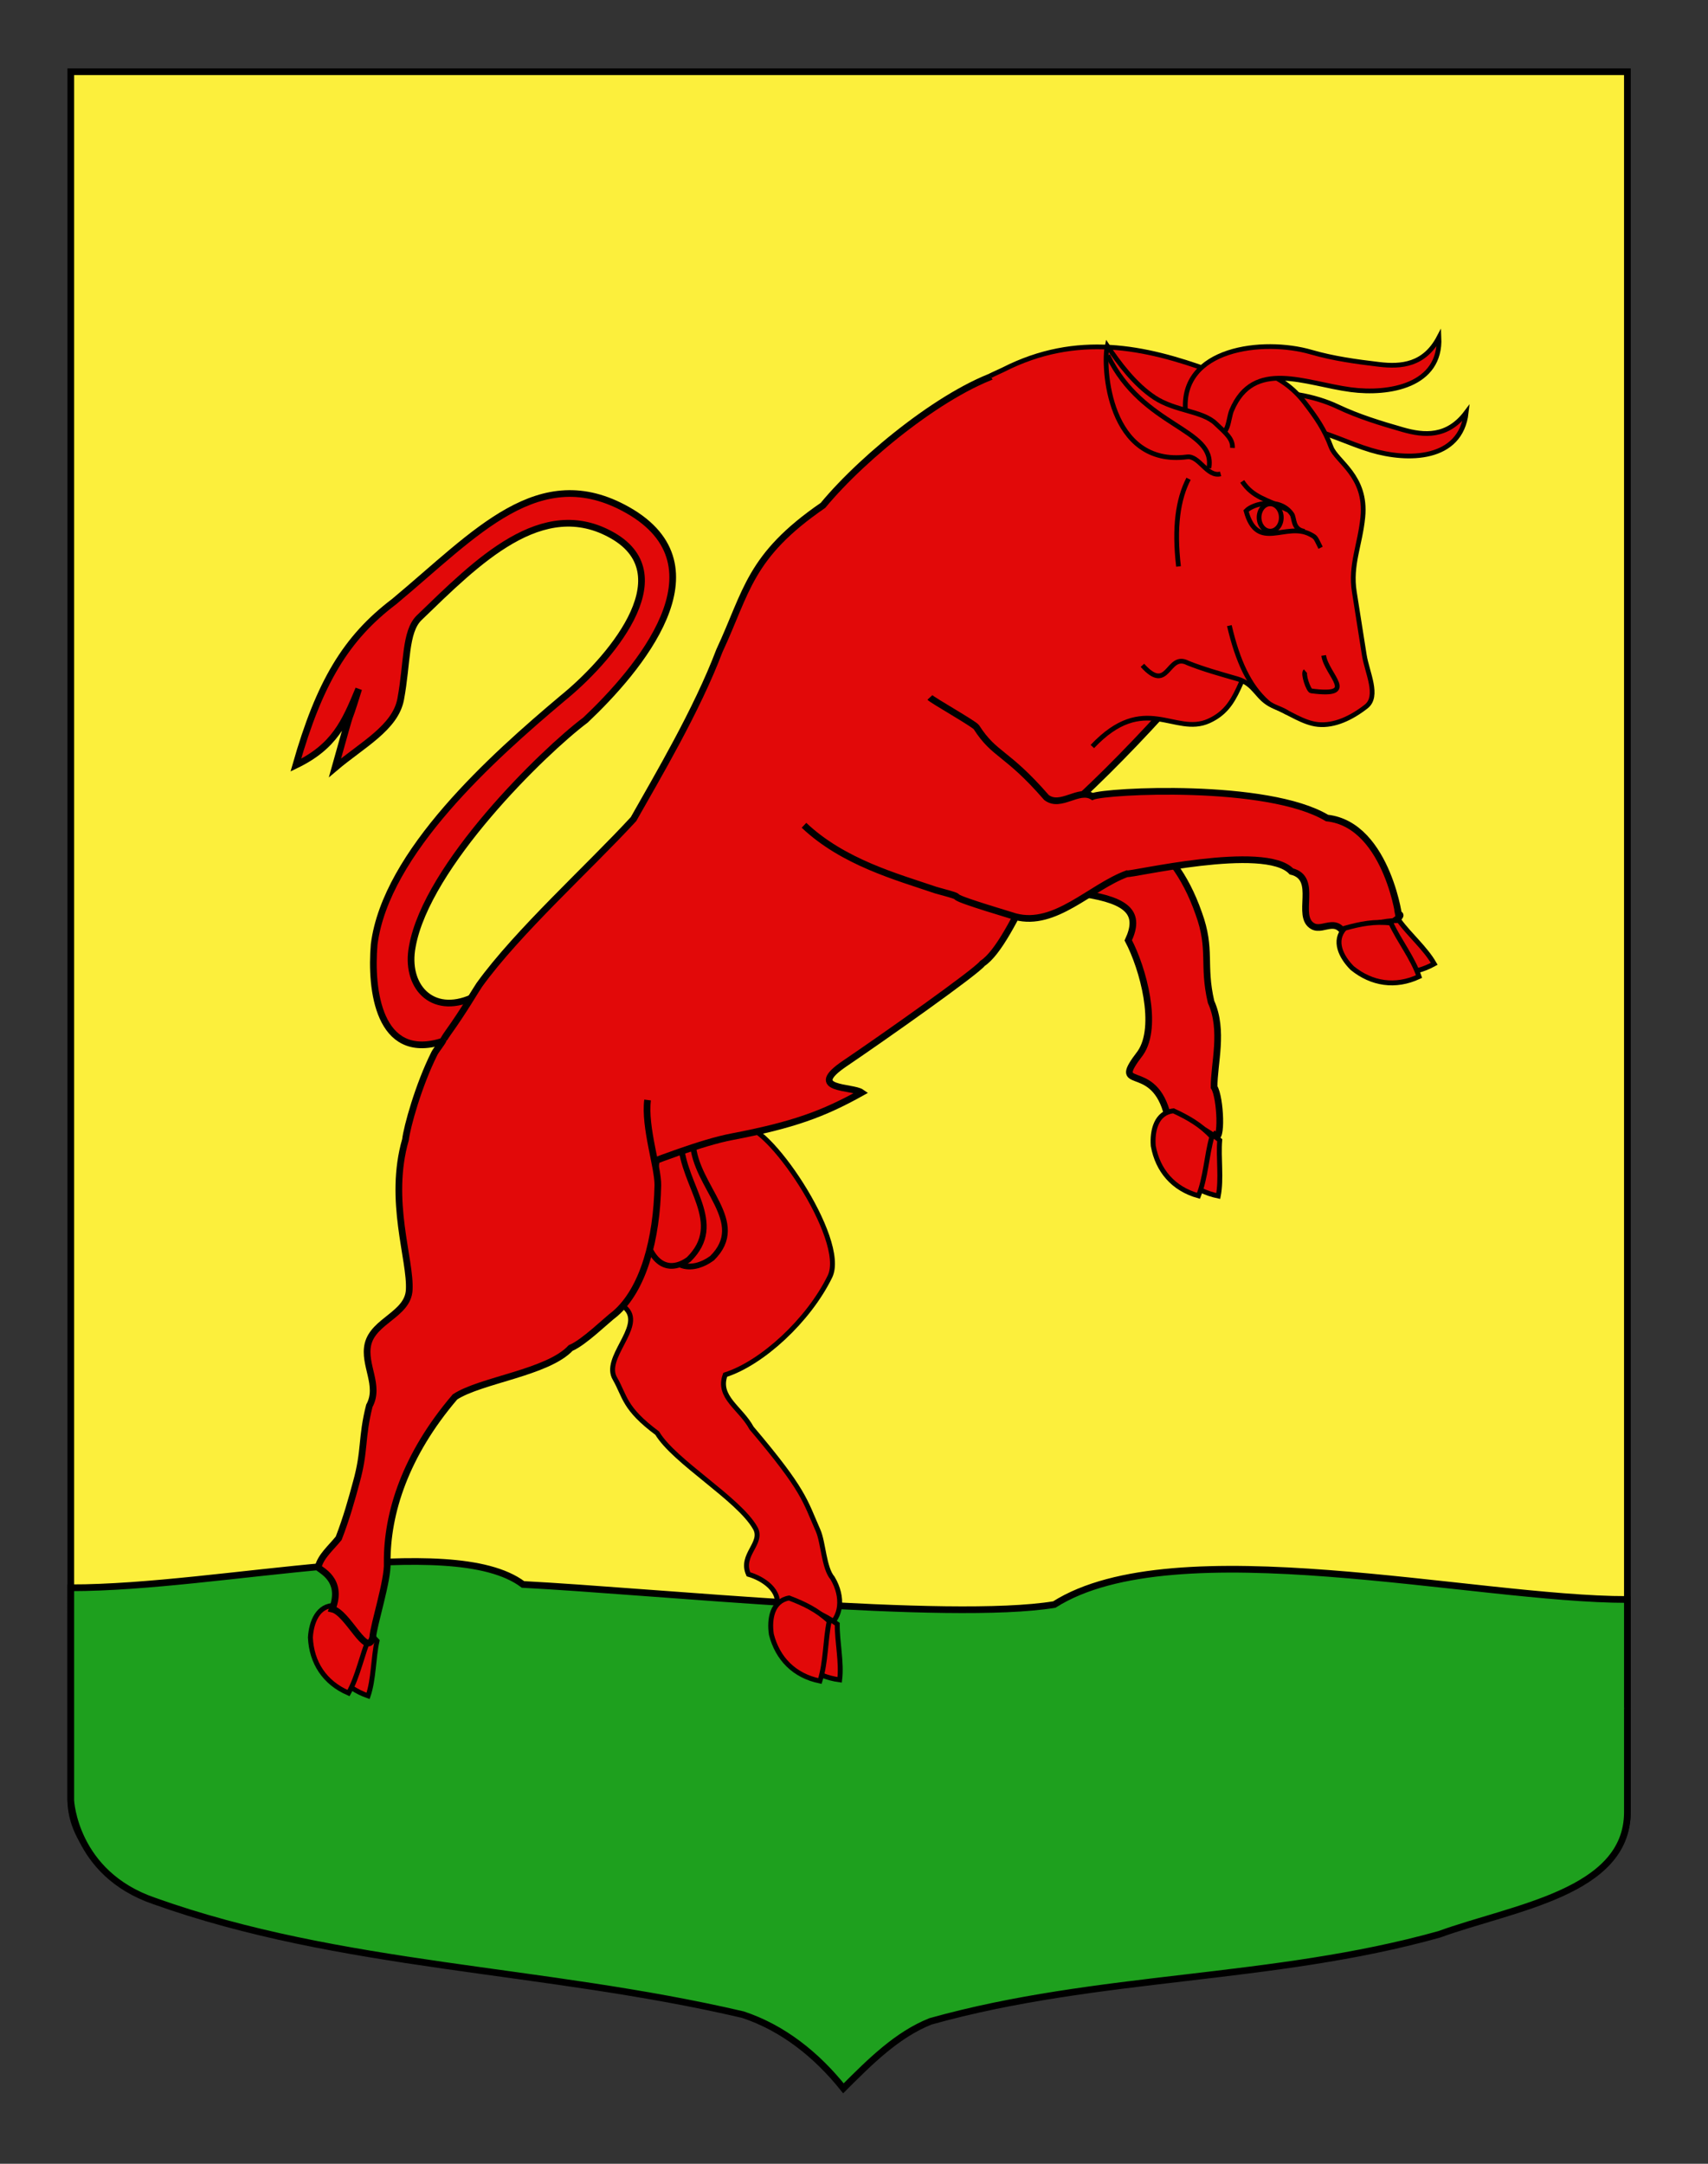 <?xml version="1.0" encoding="utf-8"?>
<!-- Generator: Adobe Illustrator 15.1.0, SVG Export Plug-In . SVG Version: 6.00 Build 0)  -->
<!DOCTYPE svg PUBLIC "-//W3C//DTD SVG 1.0//EN" "http://www.w3.org/TR/2001/REC-SVG-20010904/DTD/svg10.dtd">
<svg version="1.0" id="Calque_1" xmlns="http://www.w3.org/2000/svg" xmlns:xlink="http://www.w3.org/1999/xlink" x="0px" y="0px"
	 width="255.118px" height="323.149px" viewBox="0 0 255.118 323.149" enable-background="new 0 0 255.118 323.149"
	 xml:space="preserve">
<rect x="0" y="0" width="255.118" height="323.149" fill="#333333" stroke="none"/>
<path fill="#FCEF3C" stroke="#000000" d="M10.572,10.715c78,0,154.505,0,232.505,0c0,135.583,0,149.083,0,259.749
	c0,12.041-17.099,14.25-28.099,18.25c-25,7-51,6-76,13c-5,2-9,6-13,10c-4-5-9-9-15-11c-30-7-60-7-88-17c-6-3-12.406-8-12.406-15
	C10.572,245.173,10.572,147.09,10.572,10.715z"/>
<path fill="#1EA01E" stroke="#000000" d="M10.573,237.13c22.618,0,56.881-8.5,67.549-0.5c19.332,1,63.66,5.577,79.357,3
	c17.975-11.406,62.705-0.75,85.598-0.75c0,32.416,0,0.5,0,31.752c0,12.041-17.098,14.25-28.098,18.25c-25,7-51,6-76,13
	c-5,2-9,6-13,10c-4-5-9-9-15-11c-30-7-60-7-88-17c-11.904-4.1-12.406-15-12.406-15V237.13z"/>
<g id="layer2" transform="translate(-126.217,-141.697)">
	<g id="g2633">
		<g id="g4804" transform="matrix(0.554,-0.481,0.481,0.554,669.527,-405.363)">
			<path id="path4581" fill="#E20909" stroke="#000000" d="M-1126.585,333.768c-2.661,12.652,0.08,22.47,0.168,28.682
				c0.071,4.97-10.272,4.266-11.069,9.134c-0.822,4.101-2.58,5.702-0.768,13.964c-1.179,6.684,3.751,20.972,2.409,27.632
				c-0.68,3.529-5.938,2.048-7.219,6.24c1.639,2.509,3.013,7.072-0.355,9.034c0.343,0.559,6.451,4.655,5.566,9.543
				c3.244,0.513,6.398-2.299,7.208-6.767c0.002-2.717,3.343-6.688,4.135-9.27c1.959-6.386,3.238-7.865,3.436-24.602
				c1.019-4.579-1.188-9.37,3.058-11.7c7.191,3.099,20.027,2.769,29.211-1.126c7.738-3.282,11.116-33.117,6.434-34.671"/>
			<g id="g4784" transform="matrix(0.672,-0.74,0.74,0.672,-843.508,-694.8)">
				<g id="g4583" transform="matrix(0.625,0.781,-0.781,0.625,-1928.788,-1049.238)">
					<path id="path4585" fill="#E20909" stroke="#000000" d="M1802.431,299.783c-0.949-3.223-2.527-5.721-4.442-8.322
						c-2.933-1.285-4.95,1.476-5.883,4.39c-1.048,4.841,0.172,9.597,3.822,13.247
						C1798.46,306.514,1800.176,302.666,1802.431,299.783z"/>
					<path id="path4587" fill="#E20909" stroke="#000000" d="M1801.475,298.333c-0.531-3.297-1.892-5.945-3.614-8.732
						c-3.089-1.597-5.825,0.915-7.364,3.7c-1.992,4.678-1.412,9.526,2.09,13.545
						C1795.875,304.566,1798.452,300.941,1801.475,298.333z"/>
				</g>
			</g>
		</g>
		<g id="g4954" transform="matrix(0.817,-0.269,0.27,0.816,-44.234,100.772)">
			<path id="path4589" fill="#E20909" stroke="#000000" d="M223.021,333.206c-0.29,4.448-7.294,8.844-8.006,12.642
				c-1.386,7.428,2.846,9.055,6.927,7.756c8.087-4.017,1.087-12.598,3.135-20.119C225.587,335.269,225.989,328.685,223.021,333.206z
				"/>
			<path id="path4591" fill="#E20909" stroke="#000000" d="M218.81,332.038c-0.29,4.447-5.651,8.014-6.36,11.813
				c-1.388,7.428,1.508,9.986,5.59,8.687c8.086-4.016,3.043-12.294,5.091-19.815C221.102,331.09,220.696,328.751,218.81,332.038z"/>
		</g>
		<g id="g4911" transform="matrix(0.951,0.308,-0.308,0.951,140.065,-112.951)">
			<path id="path4595" fill="#E20909" stroke="#000000" d="M224.123,317.679c12.851-6.044,29.465-8.189,29.473-7.59
				c8.98,1.683,16.6,1.235,24.155,11.156c3.561,4.565,2.867,7.095,5.831,12.014c3.169,3.472,3.254,8.694,4.36,11.982
				c1.407,1.158,3.818,7.766,2.302,6.851c-1.001,2.299-4.222,1.646-6.107,3.15c-1.764-0.384-2.052-0.102-2.532-1.583
				c0.902-2.28,1.417-2.196,0.643-2.836c-4.467-6.462-8.874,0.038-6.358-7.031c1.4-4.642-3.52-12.169-6.906-15.464
				c0.527-4.297-1.661-5.671-8.472-4.558c-6.415,1.049-11.97,5.866-16.945,7.771c-5.771,2.104-11.519,2.815-17.704,2.345"/>
			<g id="g4815" transform="matrix(0.263,-0.685,0.685,0.263,181.968,-508.687)">
				<g id="g4597" transform="matrix(0.986,0.168,-0.168,0.986,-2853.297,-260.54)">
					<path id="path4599" fill="#E20909" stroke="#000000" d="M1922.556,504.256c-0.492-3.323-1.71-6.015-3.243-8.856
						c-2.726-1.681-5.107,0.773-6.435,3.53c-1.709,4.647-1.161,9.527,1.948,13.65
						C1917.692,510.371,1919.923,506.798,1922.556,504.256z"/>
					<path id="path4601" fill="#E20909" stroke="#000000" d="M1921.811,502.688c-0.068-3.339-1.049-6.151-2.367-9.15
						c-2.837-2.01-5.895,0.099-7.805,2.642c-2.622,4.359-2.722,9.24,0.189,13.707C1915.4,508.083,1918.455,504.853,1921.811,502.688
						z"/>
				</g>
			</g>
		</g>
		<path id="path4758" fill="#E20909" stroke="#000000" d="M196.775,290.678c-6.107,2.748-10.1-1.787-8.969-7.632
			c2.16-12.073,19.521-29.057,25.873-33.819c7.807-7.379,21.201-22.931,6.273-31.362c-13.229-7.472-22.621,3.482-34.857,13.673
			c-7.221,5.469-11.168,12.101-14.691,24.43c5.787-2.797,7.312-6.366,9.391-11.38c-2.396,7.703-0.158-0.293-3.543,11.779
			c4.041-3.426,9.01-5.975,9.811-10.238c1.02-5.429,0.615-10.088,2.768-12.175c8.639-8.34,18.41-18.296,28.908-12.264
			c10.564,6.071-0.848,18.911-7.508,24.302c-10.381,8.737-26.381,23.007-28.127,36.752c-0.586,6.808,0.688,17.39,10.041,14.515"/>
		<path id="path4764" fill="#E20909" stroke="#000000" d="M235.48,311.478c-8.658,1.652-27.412,10.41-28.344,10.043
			c-7.857-3.098-16.977-20.568-16.309-21.628c0.818-1.296,1.365-2.632,2.305-3.942c2.371-3.301,4.287-6.621,4.668-7.148
			c5.723-7.941,16.4-17.557,23.043-24.777c3.566-6.319,9.463-16.253,12.828-25.141c4.143-8.883,4.434-14.129,15.476-21.715
			c6.139-7.428,18.786-17.652,27.383-19.992c1.414-0.385,10.33-2.297,14.82-0.828c9.608,3.142,19.385,24.419,20.696,35.27
			c0.383,3.17-14.503,19.849-24.339,28.998c-4.098,3.813-10.084,21.924-14.738,24.957c-0.986,1.305-14.748,11.014-20.578,14.96
			c-5.909,3.999,1.156,3.367,2.521,4.336C249.21,308.049,244.726,309.715,235.48,311.478z"/>
		<g id="g4963" transform="translate(10.204,-70)">
			<path id="path4611" fill="#E20909" stroke="#000000" d="M254.907,315.858c0.406,0.441,6.605,3.946,6.945,4.441
				c2.734,4.274,4.49,3.621,10.467,10.5c2.121,1.627,4.807-1.424,6.879-0.147c2.037-0.855,26.135-2.122,35.024,3.214
				c9.271,0.987,11.005,16.369,10.65,14.346c1.812,0.187-5.744,4.135-7.515,4.212c-1.422-4.406-3.56-1.483-5.246-2.398
				c-2.672-1.467,0.956-7.177-3.203-8.187c-3.971-4.238-24.135,0.593-24.568,0.345c-5.516,2.062-10.705,7.977-16.66,6.418
				c-14.23-4.3-4.9-2.077-11.896-3.969c-5.775-1.969-13.823-4.137-19.682-9.683"/>
			<g id="g4793" transform="matrix(0.242,-0.693,0.693,0.242,144.518,-554.701)">
				<g id="g4613" transform="matrix(0.344,0.939,-0.939,0.344,-1378.769,-1408.779)">
					<path id="path4615" fill="#E20909" stroke="#000000" d="M2024.14,424.921c-3.359-0.027-6.208,0.758-9.252,1.833
						c-2.083,2.433-0.025,5.166,2.492,6.905c4.327,2.409,9.234,2.623,13.787,0.19
						C2029.429,430.676,2026.245,427.916,2024.14,424.921z"/>
					<path id="path4617" fill="#E20909" stroke="#000000" d="M2022.476,425.415c-3.308-0.449-6.237,0.083-9.406,0.921
						c-2.426,2.492-0.814,5.841,1.402,8.123c3.898,3.263,8.706,4.116,13.568,1.934
						C2026.813,432.584,2024.093,429.066,2022.476,425.415z"/>
				</g>
			</g>
		</g>
		<g id="g4768" transform="matrix(0.254,-0.659,0.659,0.254,135.922,-204.995)">
			<path id="path4593" fill="#E20909" stroke="#000000" d="M-502.229,439.829c3.589-7.001,7.3-10.428,12.825-10.711"/>
			<path id="path4603" fill="#E20909" stroke="#000000" d="M-527.2,436.06c14.84,6.096,8.259,15.498,13.914,21.05
				c5.215,5.122,10.763,2.309,20.308,4.731l1.947-28.232"/>
			<path id="path4605" fill="#E20909" stroke="#000000" d="M-447.527,468.505c-0.75-9.77,2.264-21.527-9.498-23.791
				c-1.872-0.361-5.636,0.604-5.498-2.211c0.126-2.564,0.689-6.476,3.242-7.266c12.949-4.02,18.597,12.88,17.798,23.404
				c-0.368,4.86-0.012,9.777,0.421,14.604c0.417,4.654,1.824,9.388,8.202,11.197C-442.812,487.021-446.91,476.534-447.527,468.505z"
				/>
			<path id="path4766" fill="#E20909" stroke="#000000" d="M-461.784,387.768c0.59,0.484,1.595,1.549,2.146,2.042
				c13.055,11.708,15.267,26.362,15.558,40.833c4.574,6.355,5.075,14.314,0.897,21.175c-2.095,3.443-3.802,5.952-6.758,8.564
				c-2.479,2.191-2.965,9.271-11.425,11.61c-5.739,1.587-10.415,1.125-15.397,4.008l-11.73,6.786
				c-3.199,1.851-6.946,6.091-9.998,4.255c-3.377-2.027-6.268-4.769-7.193-8.127c-0.825-2.994,0.131-6.492,0.252-10.24
				c0.125-3.835,2.961-5.091,2.615-9.17c-0.309-3.637-0.689-7.311-0.637-10.956c0.563-4.933-7.699-1.333-3.914-8.784"/>
			<path id="path4621" fill="#E20909" stroke="#000000" d="M-437.123,459.956c-2.302-9.524-1.204-21.611-13.178-21.969
				c-1.904-0.056-5.466,1.496-5.78-1.302c-0.286-2.554-0.355-6.504,2.038-7.693c12.141-6.036,20.417,9.744,21.31,20.261
				c0.412,4.853,1.55,9.653,2.748,14.347c1.156,4.528,3.302,8.976,9.887,9.745C-429.509,477.482-435.231,467.784-437.123,459.956z"
				/>
			<path id="path4625" fill="#E20909" stroke="#000000" d="M-485.108,439.37c7.417-3.913,13.28-5.214,18.056-4.689"/>
			<g id="g4627" transform="matrix(-0.348,-0.937,0.937,-0.348,-592.958,363.119)">
				<path id="path4629" fill="#E20909" stroke="#000000" d="M-135.641,82.336c2.567,0.372,2.101,2.752,2.719,3.613
					c2.589,3.611,8.219,2.182,9.7,0.556c-2.494-8.76-8.384-2.11-13.635-4.785c-1.31-0.667-1.068-0.602-2.235-2.808"/>
				<path id="path4631" fill="#E20909" stroke="#000000" d="M-122.337,92.739c-2.344-3.415-5.098-3.656-9.719-5.93"/>
				<path id="path4633" fill="#E20909" stroke="#000000" d="M-128.411,82.29c1.296-0.03,2.378,1.239,2.415,2.834
					c0.035,1.595-0.987,2.912-2.286,2.942c-1.296,0.029-2.381-1.24-2.415-2.835C-130.734,83.636-129.71,82.32-128.411,82.29z"/>
			</g>
			<path id="path4635" fill="#E20909" stroke="#000000" d="M-463.649,440.641c-1.741-2.4,2.033-5.639,0.8-7.918
				c-8.011-14.823,11.437-23.525,15.861-24.202c-2.491,3.529-5.565,8.369-6.635,13.294c-1.109,5.103,1.029,10.359-0.432,13.958
				c-1.21,2.984-1.773,4.624-3.564,5.228"/>
			<path id="path4637" fill="#E20909" stroke="#000000" d="M-496.114,472.367c-0.701-0.379-3.592,2.107-3.465,2.636
				c2.403,9.999,4.262,1.865,7.946-0.219"/>
			<path id="path4639" fill="#E20909" stroke="#000000" d="M-492.922,453.905c-6.418,4.362-10.388,8.512-12.191,13.267
				c-0.577,1.523-0.208,3.07-0.569,4.756"/>
			<path id="path4647" fill="#E20909" stroke="#000000" d="M-448.853,409.365c-11.651,12.415-6.123,26.872-14.527,28.518"/>
		</g>
		<g id="g4905" transform="matrix(0.969,-0.247,0.247,0.969,-82.888,33.765)">
			<g id="g4745" transform="matrix(0.443,-0.585,0.585,0.443,320.237,-203.168)">
				<path id="path4643" fill="#E20909" stroke="#000000" d="M-787.137,339.279c1.422-3.043,1.892-5.96,2.181-9.177
					c-1.347-2.905-4.687-2.173-7.316-0.606c-3.988,2.931-6.226,7.304-5.908,12.457
					C-794.571,341.694-790.737,339.945-787.137,339.279z"/>
				<path id="path4645" fill="#E20909" stroke="#000000" d="M-786.894,337.56c1.785-2.823,2.518-5.71,3.076-8.938
					c-1.258-3.243-4.973-3.17-7.97-2.105c-4.591,2.188-7.367,6.204-7.405,11.536C-795.219,338.521-790.889,337.511-786.894,337.56z"
					/>
			</g>
			<path id="path4607" fill="#E20909" stroke="#000000" d="M201.829,323c-0.173,0.354-1.455,1.268-1.843,1.716
				c-3.482,4.02-6.676,9.605-7.371,11.421c-4.799,8.182-3.625,17.567-5.01,21.91c-1.109,3.474-6.276,3.098-7.964,6.3
				c-1.457,2.816,0.291,6.448-2.075,8.973c-2.377,4.374-2.23,6.276-4.715,10.596c-1.296,2.298-2.738,4.818-4.606,7.437
				c-1.558,1.159-3.243,1.941-4.048,3.434c0.108,0.467,3.281,2.664,0.509,6.58c2.137,1.114,3.205,8.503,4.811,5.584
				c0.634-1.889,4.328-7.691,4.851-10.284c1.775-7.187,6.616-14.92,15.927-21.481c4.364-1.491,14.314-0.086,18.543-2.809
				c2.129-0.303,6.169-2.694,7.703-3.325c5.012-2.506,8.779-9.277,10.916-16.992c0.706-2.553,0.169-8.949,1.664-12.736"/>
		</g>
	</g>
	<g id="g4434" transform="matrix(0.631,0.775,-0.775,0.631,-430.673,824.006)">
	</g>
</g>
</svg>
